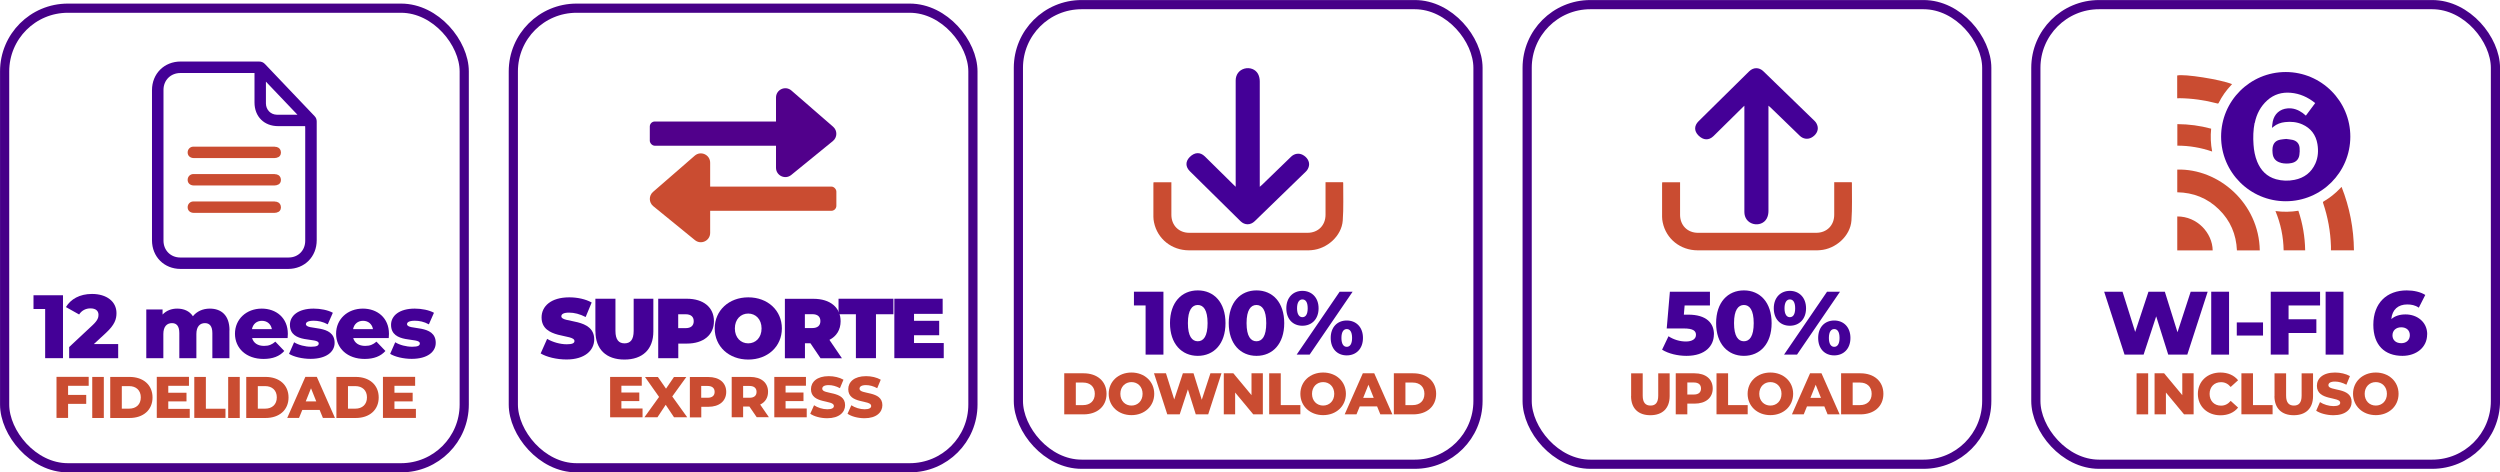<svg xmlns="http://www.w3.org/2000/svg" id="Camada_2" viewBox="0 0 323.87 61.19"><defs><style>.cls-1{fill:#440097;}.cls-2{fill:#51008b;}.cls-3{fill:#ca4c31;}.cls-4{fill:none;isolation:isolate;stroke:#460088;stroke-miterlimit:10;stroke-width:1.19px;}</style></defs><g id="Camada_1-2"><g id="ICONES-PLANOS-XOX-dual"><rect class="cls-4" x="131.93" y=".6" width="59.54" height="59.54" rx="8.19" ry="8.19"></rect><path class="cls-1" d="M150.72,37.79v8.15h-2.31v-6.37h-1.51v-1.78h3.82Z"></path><path class="cls-1" d="M151.57,41.86c0-2.69,1.51-4.24,3.6-4.24s3.59,1.55,3.59,4.24-1.51,4.24-3.59,4.24-3.6-1.55-3.6-4.24ZM156.44,41.86c0-1.71-.54-2.35-1.27-2.35s-1.28.64-1.28,2.35.54,2.35,1.28,2.35,1.27-.64,1.27-2.35Z"></path><path class="cls-1" d="M159.18,41.86c0-2.69,1.51-4.24,3.6-4.24s3.59,1.55,3.59,4.24-1.51,4.24-3.59,4.24-3.6-1.55-3.6-4.24ZM164.04,41.86c0-1.71-.54-2.35-1.27-2.35s-1.28.64-1.28,2.35.54,2.35,1.28,2.35,1.27-.64,1.27-2.35Z"></path><path class="cls-1" d="M166.64,39.94c0-1.41.89-2.26,2.08-2.26s2.1.85,2.1,2.26-.89,2.26-2.1,2.26-2.08-.84-2.08-2.26ZM173.55,37.79h1.68l-5.57,8.15h-1.68l5.57-8.15ZM169.41,39.94c0-.83-.29-1.15-.69-1.15-.37,0-.69.33-.69,1.15s.31,1.15.69,1.15c.4,0,.69-.33.69-1.15ZM172.39,43.78c0-1.41.87-2.26,2.08-2.26s2.1.85,2.1,2.26-.89,2.26-2.1,2.26-2.08-.84-2.08-2.26ZM175.16,43.78c0-.83-.3-1.15-.69-1.15s-.69.33-.69,1.15.3,1.15.69,1.15.69-.33.69-1.15Z"></path><path class="cls-3" d="M137.87,48.36h2.51c1.76,0,2.97,1.03,2.97,2.66s-1.21,2.66-2.97,2.66h-2.51v-5.32ZM140.32,52.48c.9,0,1.51-.54,1.51-1.46s-.61-1.46-1.51-1.46h-.95v2.92h.95Z"></path><path class="cls-3" d="M143.63,51.02c0-1.59,1.25-2.76,2.95-2.76s2.95,1.17,2.95,2.76-1.25,2.76-2.95,2.76-2.95-1.17-2.95-2.76ZM148.02,51.02c0-.92-.63-1.52-1.44-1.52s-1.44.6-1.44,1.52.63,1.52,1.44,1.52,1.44-.6,1.44-1.52Z"></path><path class="cls-3" d="M158.24,48.36l-1.72,5.32h-1.61l-1.02-3.24-1.06,3.24h-1.61l-1.72-5.32h1.55l1.07,3.39,1.12-3.39h1.38l1.07,3.43,1.12-3.43h1.44Z"></path><path class="cls-3" d="M163.6,48.36v5.32h-1.24l-2.35-2.83v2.83h-1.47v-5.32h1.24l2.35,2.83v-2.83h1.47Z"></path><path class="cls-3" d="M164.42,48.36h1.5v4.12h2.54v1.19h-4.04v-5.32Z"></path><path class="cls-3" d="M168.46,51.02c0-1.59,1.25-2.76,2.95-2.76s2.95,1.17,2.95,2.76-1.25,2.76-2.95,2.76-2.95-1.17-2.95-2.76ZM172.85,51.02c0-.92-.63-1.52-1.44-1.52s-1.44.6-1.44,1.52.63,1.52,1.44,1.52,1.44-.6,1.44-1.52Z"></path><path class="cls-3" d="M178.4,52.65h-2.25l-.42,1.03h-1.53l2.35-5.32h1.48l2.35,5.32h-1.56l-.42-1.03ZM177.96,51.54l-.68-1.7-.68,1.7h1.37Z"></path><path class="cls-3" d="M180.57,48.36h2.51c1.76,0,2.97,1.03,2.97,2.66s-1.21,2.66-2.97,2.66h-2.51v-5.32ZM183.02,52.48c.9,0,1.51-.54,1.51-1.46s-.61-1.46-1.51-1.46h-.95v2.92h.95Z"></path><path class="cls-1" d="M160.08,24.19c0-.28,0-.48,0-.68,0-4.36,0-8.72,0-13.08,0-.76.43-1.34,1.13-1.54.69-.19,1.44.07,1.77.7.15.28.22.63.22.95.01,4.41,0,8.81,0,13.22v.44c.13-.12.22-.19.3-.26,1.26-1.22,2.51-2.43,3.77-3.65.42-.4.99-.48,1.47-.24.59.3.95.88.83,1.45-.05.25-.19.53-.38.71-2.21,2.16-4.43,4.31-6.65,6.45-.55.53-1.29.53-1.84-.01-2.18-2.15-4.37-4.3-6.55-6.46-.59-.58-.59-1.27-.03-1.84.64-.64,1.35-.68,1.96-.09,1.24,1.22,2.48,2.44,3.71,3.66.07.07.14.13.27.26Z"></path><path class="cls-3" d="M171.69,23.6h2.28s.04.05.04.07c-.01,1.64.06,3.28-.06,4.91-.15,1.99-2.03,3.68-4.07,3.83-.21.02-.42.02-.63.02-5.07,0-10.14,0-15.21,0-2.25,0-4.1-1.48-4.54-3.63-.05-.24-.08-.48-.08-.72,0-1.43,0-2.86,0-4.28,0-.05,0-.11.02-.19h2.31c0,.12,0,.25,0,.37,0,1.28,0,2.57,0,3.85,0,1.36.96,2.33,2.32,2.33,5.1,0,10.21,0,15.31,0,1.38,0,2.34-.96,2.34-2.34,0-1.39,0-2.79,0-4.22Z"></path><rect class="cls-4" x="197.84" y=".6" width="59.54" height="59.54" rx="8.19" ry="8.19"></rect><path class="cls-1" d="M222.03,43.32c0,1.46-1.09,2.78-3.55,2.78-1.13,0-2.33-.28-3.16-.8l.83-1.74c.66.44,1.48.68,2.26.68s1.3-.31,1.3-.86c0-.5-.34-.83-1.58-.83h-2.21l.41-4.76h5.19v1.78h-3.28l-.1,1.19h.55c2.41,0,3.35,1.12,3.35,2.56Z"></path><path class="cls-1" d="M222.32,41.86c0-2.69,1.51-4.24,3.6-4.24s3.59,1.55,3.59,4.24-1.51,4.24-3.59,4.24-3.6-1.55-3.6-4.24ZM227.19,41.86c0-1.71-.54-2.35-1.27-2.35s-1.28.64-1.28,2.35.54,2.35,1.28,2.35,1.27-.64,1.27-2.35Z"></path><path class="cls-1" d="M229.79,39.94c0-1.41.89-2.26,2.08-2.26s2.1.85,2.1,2.26-.89,2.26-2.1,2.26-2.08-.84-2.08-2.26ZM236.69,37.79h1.68l-5.57,8.15h-1.68l5.57-8.15ZM232.56,39.94c0-.83-.29-1.15-.69-1.15-.37,0-.69.33-.69,1.15s.31,1.15.69,1.15c.4,0,.69-.33.69-1.15ZM235.54,43.78c0-1.41.87-2.26,2.08-2.26s2.1.85,2.1,2.26-.89,2.26-2.1,2.26-2.08-.84-2.08-2.26ZM238.31,43.78c0-.83-.3-1.15-.69-1.15s-.69.33-.69,1.15.3,1.15.69,1.15.69-.33.69-1.15Z"></path><path class="cls-3" d="M211.31,51.31v-2.95h1.5v2.9c0,.91.38,1.28,1.01,1.28s1-.36,1-1.28v-2.9h1.48v2.95c0,1.59-.93,2.48-2.5,2.48s-2.5-.89-2.5-2.48Z"></path><path class="cls-3" d="M221.88,50.33c0,1.21-.91,1.96-2.36,1.96h-.93v1.39h-1.5v-5.32h2.43c1.45,0,2.36.75,2.36,1.97ZM220.36,50.33c0-.49-.31-.78-.93-.78h-.84v1.56h.84c.62,0,.93-.29.93-.77Z"></path><path class="cls-3" d="M222.37,48.36h1.5v4.12h2.54v1.19h-4.04v-5.32Z"></path><path class="cls-3" d="M226.4,51.02c0-1.59,1.25-2.76,2.95-2.76s2.95,1.17,2.95,2.76-1.25,2.76-2.95,2.76-2.95-1.17-2.95-2.76ZM230.79,51.02c0-.92-.63-1.52-1.44-1.52s-1.44.6-1.44,1.52.63,1.52,1.44,1.52,1.44-.6,1.44-1.52Z"></path><path class="cls-3" d="M236.34,52.65h-2.25l-.42,1.03h-1.53l2.35-5.32h1.48l2.35,5.32h-1.56l-.42-1.03ZM235.9,51.54l-.68-1.7-.68,1.7h1.37Z"></path><path class="cls-3" d="M238.51,48.36h2.51c1.76,0,2.97,1.03,2.97,2.66s-1.21,2.66-2.97,2.66h-2.51v-5.32ZM240.96,52.48c.9,0,1.51-.54,1.51-1.46s-.61-1.46-1.51-1.46h-.95v2.92h.95Z"></path><path class="cls-1" d="M225.98,13.7c0,.28,0,.48,0,.68,0,4.36,0,8.72,0,13.08,0,.76.43,1.34,1.13,1.54.69.19,1.44-.07,1.77-.7.15-.28.22-.63.22-.95.01-4.41,0-8.81,0-13.22v-.44c.13.12.22.19.3.26,1.26,1.22,2.51,2.43,3.77,3.65.42.4.99.48,1.47.24.59-.3.95-.88.83-1.45-.05-.25-.19-.53-.38-.71-2.21-2.16-4.43-4.31-6.65-6.45-.55-.53-1.29-.53-1.84.01-2.18,2.15-4.37,4.3-6.55,6.46-.59.58-.59,1.27-.03,1.84.64.64,1.35.68,1.96.09,1.24-1.22,2.48-2.44,3.71-3.66.07-.07.14-.13.27-.26Z"></path><path class="cls-3" d="M237.59,23.6h2.28s.04.05.04.07c-.01,1.64.06,3.28-.06,4.91-.15,1.99-2.03,3.68-4.07,3.83-.21.02-.42.02-.63.02-5.07,0-10.14,0-15.21,0-2.25,0-4.1-1.48-4.54-3.63-.05-.24-.08-.48-.08-.72,0-1.43,0-2.86,0-4.28,0-.05,0-.11.02-.19h2.31c0,.12,0,.25,0,.37,0,1.28,0,2.57,0,3.85,0,1.36.96,2.33,2.32,2.33,5.1,0,10.21,0,15.31,0,1.38,0,2.34-.96,2.34-2.34,0-1.39,0-2.79,0-4.22Z"></path><rect class="cls-4" x="263.74" y=".6" width="59.54" height="59.54" rx="8.19" ry="8.19"></rect><path class="cls-1" d="M286,37.79l-2.64,8.15h-2.47l-1.56-4.96-1.63,4.96h-2.47l-2.64-8.15h2.38l1.64,5.21,1.72-5.21h2.12l1.64,5.25,1.71-5.25h2.2Z"></path><path class="cls-1" d="M286.46,37.79h2.31v8.15h-2.31v-8.15Z"></path><path class="cls-1" d="M289.77,41.77h3.4v1.7h-3.4v-1.7Z"></path><path class="cls-1" d="M296.48,39.57v1.79h3.6v1.78h-3.6v2.8h-2.31v-8.15h6.39v1.78h-4.09Z"></path><path class="cls-1" d="M301.28,37.79h2.31v8.15h-2.31v-8.15Z"></path><path class="cls-1" d="M314.43,43.32c0,1.7-1.42,2.78-3.2,2.78-2.28,0-3.77-1.37-3.77-4.02,0-2.84,1.76-4.46,4.33-4.46.92,0,1.81.21,2.4.59l-.84,1.65c-.47-.33-.98-.42-1.5-.42-1.16,0-1.95.65-2.06,1.9.45-.4,1.07-.61,1.84-.61,1.54,0,2.81,1.01,2.81,2.57ZM312.19,43.42c0-.63-.45-1.02-1.12-1.02s-1.13.42-1.13,1.04.44,1.02,1.14,1.02c.65,0,1.11-.4,1.11-1.04Z"></path><path class="cls-1" d="M296.12,26.07c4.61,0,8.35-3.73,8.36-8.36.01-4.61-3.74-8.37-8.36-8.38-4.63,0-8.38,3.74-8.38,8.37,0,4.63,3.75,8.37,8.38,8.37ZM292.1,15.93c.23-1.15.75-2.15,1.63-2.94.86-.77,1.89-1.07,3.03-.97,1.18.1,2.21.57,3.13,1.3.01,0,.02.02.04.03-.41.55-.81,1.09-1.21,1.63-.14-.12-.27-.23-.41-.34-.58-.42-1.23-.66-1.95-.6-1.01.08-1.73.72-1.93,1.71-.05.26-.07.52-.1.79h.04c.05-.03.1-.08.15-.12.44-.36.95-.54,1.5-.6.77-.09,1.52-.02,2.23.29,1.11.49,1.77,1.36,1.97,2.56.14.85.09,1.7-.26,2.5-.53,1.18-1.45,1.88-2.71,2.13-.8.16-1.61.14-2.4-.08-1.19-.34-1.96-1.13-2.43-2.26-.29-.71-.43-1.46-.48-2.22-.07-.94-.04-1.89.14-2.82Z"></path><path class="cls-3" d="M282.06,21.96v2.95c2.09.04,3.9.75,5.39,2.21,1.49,1.45,2.25,3.24,2.34,5.32h2.96c-.1-6.11-5.32-10.62-10.69-10.47Z"></path><path class="cls-3" d="M304.95,32.43c-.03-2.84-.56-5.57-1.6-8.21-.02.01-.03.01-.04.02-.04.04-.08.08-.11.12-.64.68-1.36,1.26-2.17,1.73-.09.05-.11.1-.08.2.62,1.82.96,3.7,1.02,5.62,0,.17,0,.35,0,.52h2.98Z"></path><path class="cls-3" d="M282.29,12.72c1.68.02,3.33.25,4.95.68.1.03.15.01.19-.08.43-.86.98-1.63,1.64-2.32.03-.03.06-.07.09-.1-1.49-.61-6.23-1.35-7.11-1.12v2.95c.08,0,.16,0,.23,0Z"></path><path class="cls-3" d="M282.06,28.04v4.4h4.59c-.04-2.27-2.01-4.41-4.59-4.4Z"></path><path class="cls-3" d="M294.78,27.34c.68,1.64,1.03,3.33,1.06,5.09h2.79c-.03-1.76-.32-3.46-.88-5.13-.98.16-1.96.18-2.96.04Z"></path><path class="cls-3" d="M282.07,16.08v2.79c.77,0,1.53.06,2.28.19.75.12,1.49.32,2.23.57-.19-.99-.23-1.96-.13-2.96-1.44-.39-2.89-.58-4.37-.59Z"></path><path class="cls-1" d="M295.48,21.1c.46.11.94.12,1.4.02.56-.12.91-.47,1-1.04.05-.3.05-.62.03-.92-.05-.56-.37-.91-.91-1.04-.28-.06-.56-.08-.82-.12-.28.03-.52.04-.76.09-.6.11-.92.45-1.01,1.04-.03.24-.03.48,0,.72.06.67.43,1.08,1.08,1.24Z"></path><path class="cls-3" d="M276.79,48.36h1.5v5.32h-1.5v-5.32Z"></path><path class="cls-3" d="M284.18,48.36v5.32h-1.24l-2.35-2.83v2.83h-1.47v-5.32h1.24l2.35,2.83v-2.83h1.47Z"></path><path class="cls-3" d="M284.73,51.02c0-1.62,1.24-2.76,2.92-2.76.98,0,1.77.36,2.29,1l-.96.87c-.33-.4-.74-.62-1.25-.62-.87,0-1.48.61-1.48,1.52s.61,1.52,1.48,1.52c.51,0,.92-.22,1.25-.62l.96.87c-.52.65-1.31,1-2.29,1-1.69,0-2.92-1.15-2.92-2.76Z"></path><path class="cls-3" d="M290.37,48.36h1.5v4.12h2.54v1.19h-4.04v-5.32Z"></path><path class="cls-3" d="M294.66,51.31v-2.95h1.5v2.9c0,.91.38,1.28,1.01,1.28s1-.36,1-1.28v-2.9h1.48v2.95c0,1.59-.93,2.48-2.5,2.48s-2.5-.89-2.5-2.48Z"></path><path class="cls-3" d="M300.06,53.2l.49-1.11c.47.31,1.14.52,1.75.52s.87-.17.87-.43c0-.84-3.02-.23-3.02-2.2,0-.95.77-1.72,2.35-1.72.69,0,1.4.16,1.93.46l-.46,1.12c-.51-.27-1.01-.41-1.47-.41-.63,0-.86.21-.86.48,0,.81,3.01.2,3.01,2.16,0,.93-.77,1.72-2.35,1.72-.87,0-1.74-.24-2.24-.58Z"></path><path class="cls-3" d="M304.83,51.02c0-1.59,1.25-2.76,2.95-2.76s2.95,1.17,2.95,2.76-1.25,2.76-2.95,2.76-2.95-1.17-2.95-2.76ZM309.22,51.02c0-.92-.63-1.52-1.44-1.52s-1.44.6-1.44,1.52.63,1.52,1.44,1.52,1.44-.6,1.44-1.52Z"></path><rect class="cls-4" x=".6" y="1.06" width="59.54" height="59.54" rx="8.19" ry="8.19"></rect><path class="cls-1" d="M41.03,15.75c0-.29-.09-.52-.29-.72-2.14-2.24-4.27-4.48-6.4-6.72-.22-.24-.47-.34-.8-.34-3.38,0-6.76,0-10.14,0-2.13,0-3.71,1.58-3.71,3.71,0,6.48,0,12.97,0,19.45,0,2.13,1.57,3.71,3.71,3.71,4.64,0,9.28,0,13.92,0,2.14,0,3.71-1.58,3.71-3.72,0-2.53,0-5.05,0-7.58,0-2.6,0-5.2,0-7.8ZM34.45,10.58c1.38,1.44,2.7,2.84,4.08,4.28-.95,0-1.81.02-2.68,0-.8-.02-1.39-.65-1.4-1.45,0-.92,0-1.83,0-2.82ZM39.54,31.2c0,1.24-.91,2.16-2.15,2.16-4.68,0-9.36,0-14.04,0-1.24,0-2.17-.93-2.17-2.18,0-6.51,0-13.03,0-19.54,0-1.25.93-2.18,2.19-2.18,3.1,0,6.21,0,9.31,0,.09,0,.17,0,.29,0v.31c0,1.17,0,2.34,0,3.51,0,1.82,1.24,3.06,3.06,3.06,1.07,0,2.14,0,3.22,0h.28c0,.11.01.2.01.28,0,4.86,0,9.71,0,14.57Z"></path><path class="cls-3" d="M35.6,26.1c-3.49,0-6.98,0-10.48,0-.04,0-.08,0-.12,0-.4.03-.69.35-.69.75,0,.44.33.73.83.73,1.73,0,3.46,0,5.19,0,1.74,0,3.48,0,5.21,0,.19,0,.39-.05.55-.14.27-.16.37-.51.27-.82-.11-.33-.38-.51-.77-.51Z"></path><path class="cls-3" d="M35.6,22.55c-3.49,0-6.98,0-10.48,0-.04,0-.08,0-.12,0-.4.03-.69.35-.69.75,0,.44.33.73.83.73,1.73,0,3.46,0,5.19,0,1.74,0,3.48,0,5.21,0,.19,0,.39-.05.55-.14.27-.16.37-.51.27-.82-.11-.33-.38-.51-.77-.51Z"></path><path class="cls-3" d="M35.6,19c-3.49,0-6.98,0-10.48,0-.04,0-.08,0-.12,0-.4.03-.69.35-.69.75,0,.44.33.73.83.73,1.73,0,3.46,0,5.19,0,1.74,0,3.48,0,5.21,0,.19,0,.39-.05.55-.14.27-.16.37-.51.27-.82-.11-.33-.38-.51-.77-.51Z"></path><path class="cls-1" d="M8.16,38.25v8.15h-2.31v-6.37h-1.51v-1.78h3.82Z"></path><path class="cls-1" d="M15.31,44.57v1.83h-6.35v-1.44l3.05-2.85c.65-.61.75-.98.75-1.32,0-.52-.35-.84-1.05-.84-.59,0-1.13.27-1.46.79l-1.71-.96c.62-1.02,1.77-1.7,3.38-1.7,1.88,0,3.17.97,3.17,2.48,0,.79-.22,1.51-1.39,2.59l-1.54,1.42h3.14Z"></path><path class="cls-1" d="M29.72,42.79v3.61h-2.21v-3.25c0-.91-.37-1.29-.96-1.29-.64,0-1.11.43-1.11,1.41v3.13h-2.21v-3.25c0-.91-.36-1.29-.95-1.29-.65,0-1.12.43-1.12,1.41v3.13h-2.21v-6.31h2.11v.66c.48-.51,1.14-.77,1.89-.77.86,0,1.6.31,2.04.99.5-.63,1.28-.99,2.19-.99,1.47,0,2.55.85,2.55,2.81Z"></path><path class="cls-1" d="M37.25,43.8h-4.59c.19.64.73,1.01,1.55,1.01.62,0,1.02-.17,1.46-.55l1.16,1.21c-.61.68-1.49,1.03-2.69,1.03-2.25,0-3.7-1.39-3.7-3.27s1.48-3.25,3.47-3.25c1.86,0,3.38,1.19,3.38,3.27,0,.16-.02.37-.03.55ZM32.63,42.64h2.59c-.12-.66-.61-1.08-1.29-1.08s-1.16.42-1.29,1.08Z"></path><path class="cls-1" d="M37.44,45.85l.66-1.51c.58.36,1.43.58,2.2.58s.99-.16.99-.43c0-.85-3.73.12-3.73-2.41,0-1.19,1.09-2.1,3.07-2.1.89,0,1.86.19,2.49.54l-.66,1.5c-.63-.35-1.26-.47-1.82-.47-.75,0-1.01.21-1.01.44,0,.87,3.72-.07,3.72,2.43,0,1.16-1.07,2.07-3.12,2.07-1.07,0-2.18-.27-2.79-.65Z"></path><path class="cls-1" d="M50.35,43.8h-4.59c.19.64.73,1.01,1.55,1.01.62,0,1.02-.17,1.46-.55l1.16,1.21c-.61.68-1.49,1.03-2.69,1.03-2.25,0-3.7-1.39-3.7-3.27s1.48-3.25,3.47-3.25c1.86,0,3.38,1.19,3.38,3.27,0,.16-.02.37-.03.55ZM45.73,42.64h2.59c-.12-.66-.61-1.08-1.29-1.08s-1.16.42-1.29,1.08Z"></path><path class="cls-1" d="M50.54,45.85l.66-1.51c.58.36,1.43.58,2.2.58s.99-.16.99-.43c0-.85-3.73.12-3.73-2.41,0-1.19,1.09-2.1,3.07-2.1.89,0,1.86.19,2.49.54l-.66,1.5c-.63-.35-1.26-.47-1.82-.47-.75,0-1.01.21-1.01.44,0,.87,3.72-.07,3.72,2.43,0,1.16-1.07,2.07-3.12,2.07-1.07,0-2.18-.27-2.79-.65Z"></path><path class="cls-3" d="M8.82,49.99v1.17h2.35v1.16h-2.35v1.82h-1.5v-5.32h4.17v1.16h-2.67Z"></path><path class="cls-3" d="M11.95,48.83h1.5v5.32h-1.5v-5.32Z"></path><path class="cls-3" d="M14.28,48.83h2.51c1.76,0,2.97,1.03,2.97,2.66s-1.21,2.66-2.97,2.66h-2.51v-5.32ZM16.73,52.94c.9,0,1.51-.54,1.51-1.46s-.61-1.46-1.51-1.46h-.95v2.92h.95Z"></path><path class="cls-3" d="M24.58,52.98v1.16h-4.27v-5.32h4.17v1.16h-2.68v.9h2.36v1.12h-2.36v.97h2.78Z"></path><path class="cls-3" d="M25.17,48.83h1.5v4.12h2.54v1.19h-4.04v-5.32Z"></path><path class="cls-3" d="M29.56,48.83h1.5v5.32h-1.5v-5.32Z"></path><path class="cls-3" d="M31.9,48.83h2.51c1.76,0,2.97,1.03,2.97,2.66s-1.21,2.66-2.97,2.66h-2.51v-5.32ZM34.35,52.94c.9,0,1.51-.54,1.51-1.46s-.61-1.46-1.51-1.46h-.95v2.92h.95Z"></path><path class="cls-3" d="M41.41,53.11h-2.25l-.42,1.03h-1.53l2.35-5.32h1.48l2.35,5.32h-1.56l-.42-1.03ZM40.97,52l-.68-1.7-.68,1.7h1.37Z"></path><path class="cls-3" d="M43.58,48.83h2.51c1.76,0,2.97,1.03,2.97,2.66s-1.21,2.66-2.97,2.66h-2.51v-5.32ZM46.03,52.94c.9,0,1.51-.54,1.51-1.46s-.61-1.46-1.51-1.46h-.95v2.92h.95Z"></path><path class="cls-3" d="M53.88,52.98v1.16h-4.27v-5.32h4.17v1.16h-2.68v.9h2.36v1.12h-2.36v.97h2.78Z"></path><rect class="cls-4" x="66.5" y="1.06" width="59.54" height="59.54" rx="8.19" ry="8.19"></rect><rect class="cls-2" x="84.18" y="15.74" width="18.18" height="3.14" rx=".65" ry=".65"></rect><path class="cls-2" d="M100.53,21.73v-9.09c0-1.04,1.22-1.59,2-.91l5.4,4.69c.57.49.55,1.38-.03,1.85l-5.4,4.4c-.79.64-1.97.08-1.97-.94Z"></path><rect class="cls-3" x="90.17" y="24.18" width="18.18" height="3.14" rx=".65" ry=".65" transform="translate(198.52 51.49) rotate(180)"></rect><path class="cls-3" d="M92,30.17v-9.09c0-1.04-1.22-1.59-2-.91l-5.4,4.69c-.57.49-.55,1.38.03,1.85l5.4,4.4c.79.64,1.97.08,1.97-.94Z"></path><path class="cls-1" d="M70.04,45.79l.84-1.89c.73.43,1.69.7,2.54.7.74,0,1-.15,1-.42,0-.97-4.26-.19-4.26-3.06,0-1.43,1.2-2.6,3.59-2.6,1.03,0,2.1.22,2.9.67l-.78,1.88c-.76-.39-1.47-.57-2.15-.57-.76,0-1,.22-1,.48,0,.92,4.26.15,4.26,2.99,0,1.41-1.2,2.6-3.59,2.6-1.29,0-2.58-.32-3.36-.79Z"></path><path class="cls-1" d="M77.13,42.94v-4.24h2.6v4.16c0,1.18.45,1.62,1.18,1.62s1.18-.44,1.18-1.62v-4.16h2.55v4.24c0,2.31-1.39,3.64-3.75,3.64s-3.75-1.33-3.75-3.64Z"></path><path class="cls-1" d="M92.49,41.61c0,1.78-1.36,2.9-3.51,2.9h-1.11v1.89h-2.6v-7.7h3.71c2.15,0,3.51,1.12,3.51,2.9ZM89.87,41.61c0-.56-.34-.9-1.06-.9h-.95v1.8h.95c.72,0,1.06-.34,1.06-.9Z"></path><path class="cls-1" d="M92.59,42.55c0-2.33,1.84-4.03,4.35-4.03s4.35,1.69,4.35,4.03-1.84,4.03-4.35,4.03-4.35-1.69-4.35-4.03ZM98.66,42.55c0-1.2-.77-1.93-1.73-1.93s-1.73.73-1.73,1.93.77,1.93,1.73,1.93,1.73-.73,1.73-1.93Z"></path><path class="cls-1" d="M104.98,44.47h-.7v1.94h-2.6v-7.7h3.71c2.15,0,3.51,1.12,3.51,2.9,0,1.11-.53,1.95-1.45,2.42l1.62,2.38h-2.77l-1.31-1.94ZM105.22,40.7h-.95v1.8h.95c.72,0,1.06-.34,1.06-.9s-.34-.9-1.06-.9Z"></path><path class="cls-1" d="M110.89,40.71h-2.26v-2.01h7.11v2.01h-2.26v5.69h-2.6v-5.69Z"></path><path class="cls-1" d="M122.26,44.44v1.96h-6.4v-7.7h6.26v1.96h-3.71v.9h3.26v1.87h-3.26v1.01h3.85Z"></path><path class="cls-3" d="M83.24,52.92v1.14h-4.2v-5.23h4.1v1.14h-2.64v.88h2.32v1.11h-2.32v.96h2.73Z"></path><path class="cls-3" d="M87.32,54.06l-1.08-1.62-1.07,1.62h-1.69l1.9-2.64-1.82-2.58h1.67l1.05,1.51,1.03-1.51h1.6l-1.82,2.52,1.94,2.7h-1.7Z"></path><path class="cls-3" d="M94.08,50.77c0,1.19-.9,1.93-2.32,1.93h-.91v1.37h-1.48v-5.23h2.39c1.43,0,2.32.74,2.32,1.93ZM92.58,50.77c0-.49-.31-.77-.92-.77h-.82v1.53h.82c.61,0,.92-.28.92-.76Z"></path><path class="cls-3" d="M97.08,52.67h-.81v1.39h-1.48v-5.23h2.39c1.43,0,2.32.74,2.32,1.93,0,.77-.37,1.34-1.02,1.65l1.13,1.64h-1.58l-.95-1.39ZM97.09,50h-.82v1.53h.82c.61,0,.92-.28.92-.76s-.31-.77-.92-.77Z"></path><path class="cls-3" d="M104.51,52.92v1.14h-4.2v-5.23h4.1v1.14h-2.64v.88h2.32v1.11h-2.32v.96h2.73Z"></path><path class="cls-3" d="M104.97,53.59l.49-1.09c.46.31,1.12.52,1.72.52s.85-.17.85-.43c0-.83-2.97-.22-2.97-2.17,0-.93.76-1.69,2.31-1.69.68,0,1.38.16,1.9.46l-.46,1.1c-.5-.27-.99-.4-1.45-.4-.62,0-.84.21-.84.47,0,.8,2.96.2,2.96,2.13,0,.91-.76,1.69-2.31,1.69-.86,0-1.71-.23-2.2-.58Z"></path><path class="cls-3" d="M109.8,53.59l.49-1.09c.46.31,1.12.52,1.72.52s.85-.17.85-.43c0-.83-2.97-.22-2.97-2.17,0-.93.76-1.69,2.31-1.69.68,0,1.38.16,1.9.46l-.46,1.1c-.5-.27-.99-.4-1.45-.4-.62,0-.84.21-.84.47,0,.8,2.96.2,2.96,2.13,0,.91-.76,1.69-2.31,1.69-.86,0-1.71-.23-2.2-.58Z"></path></g></g></svg>